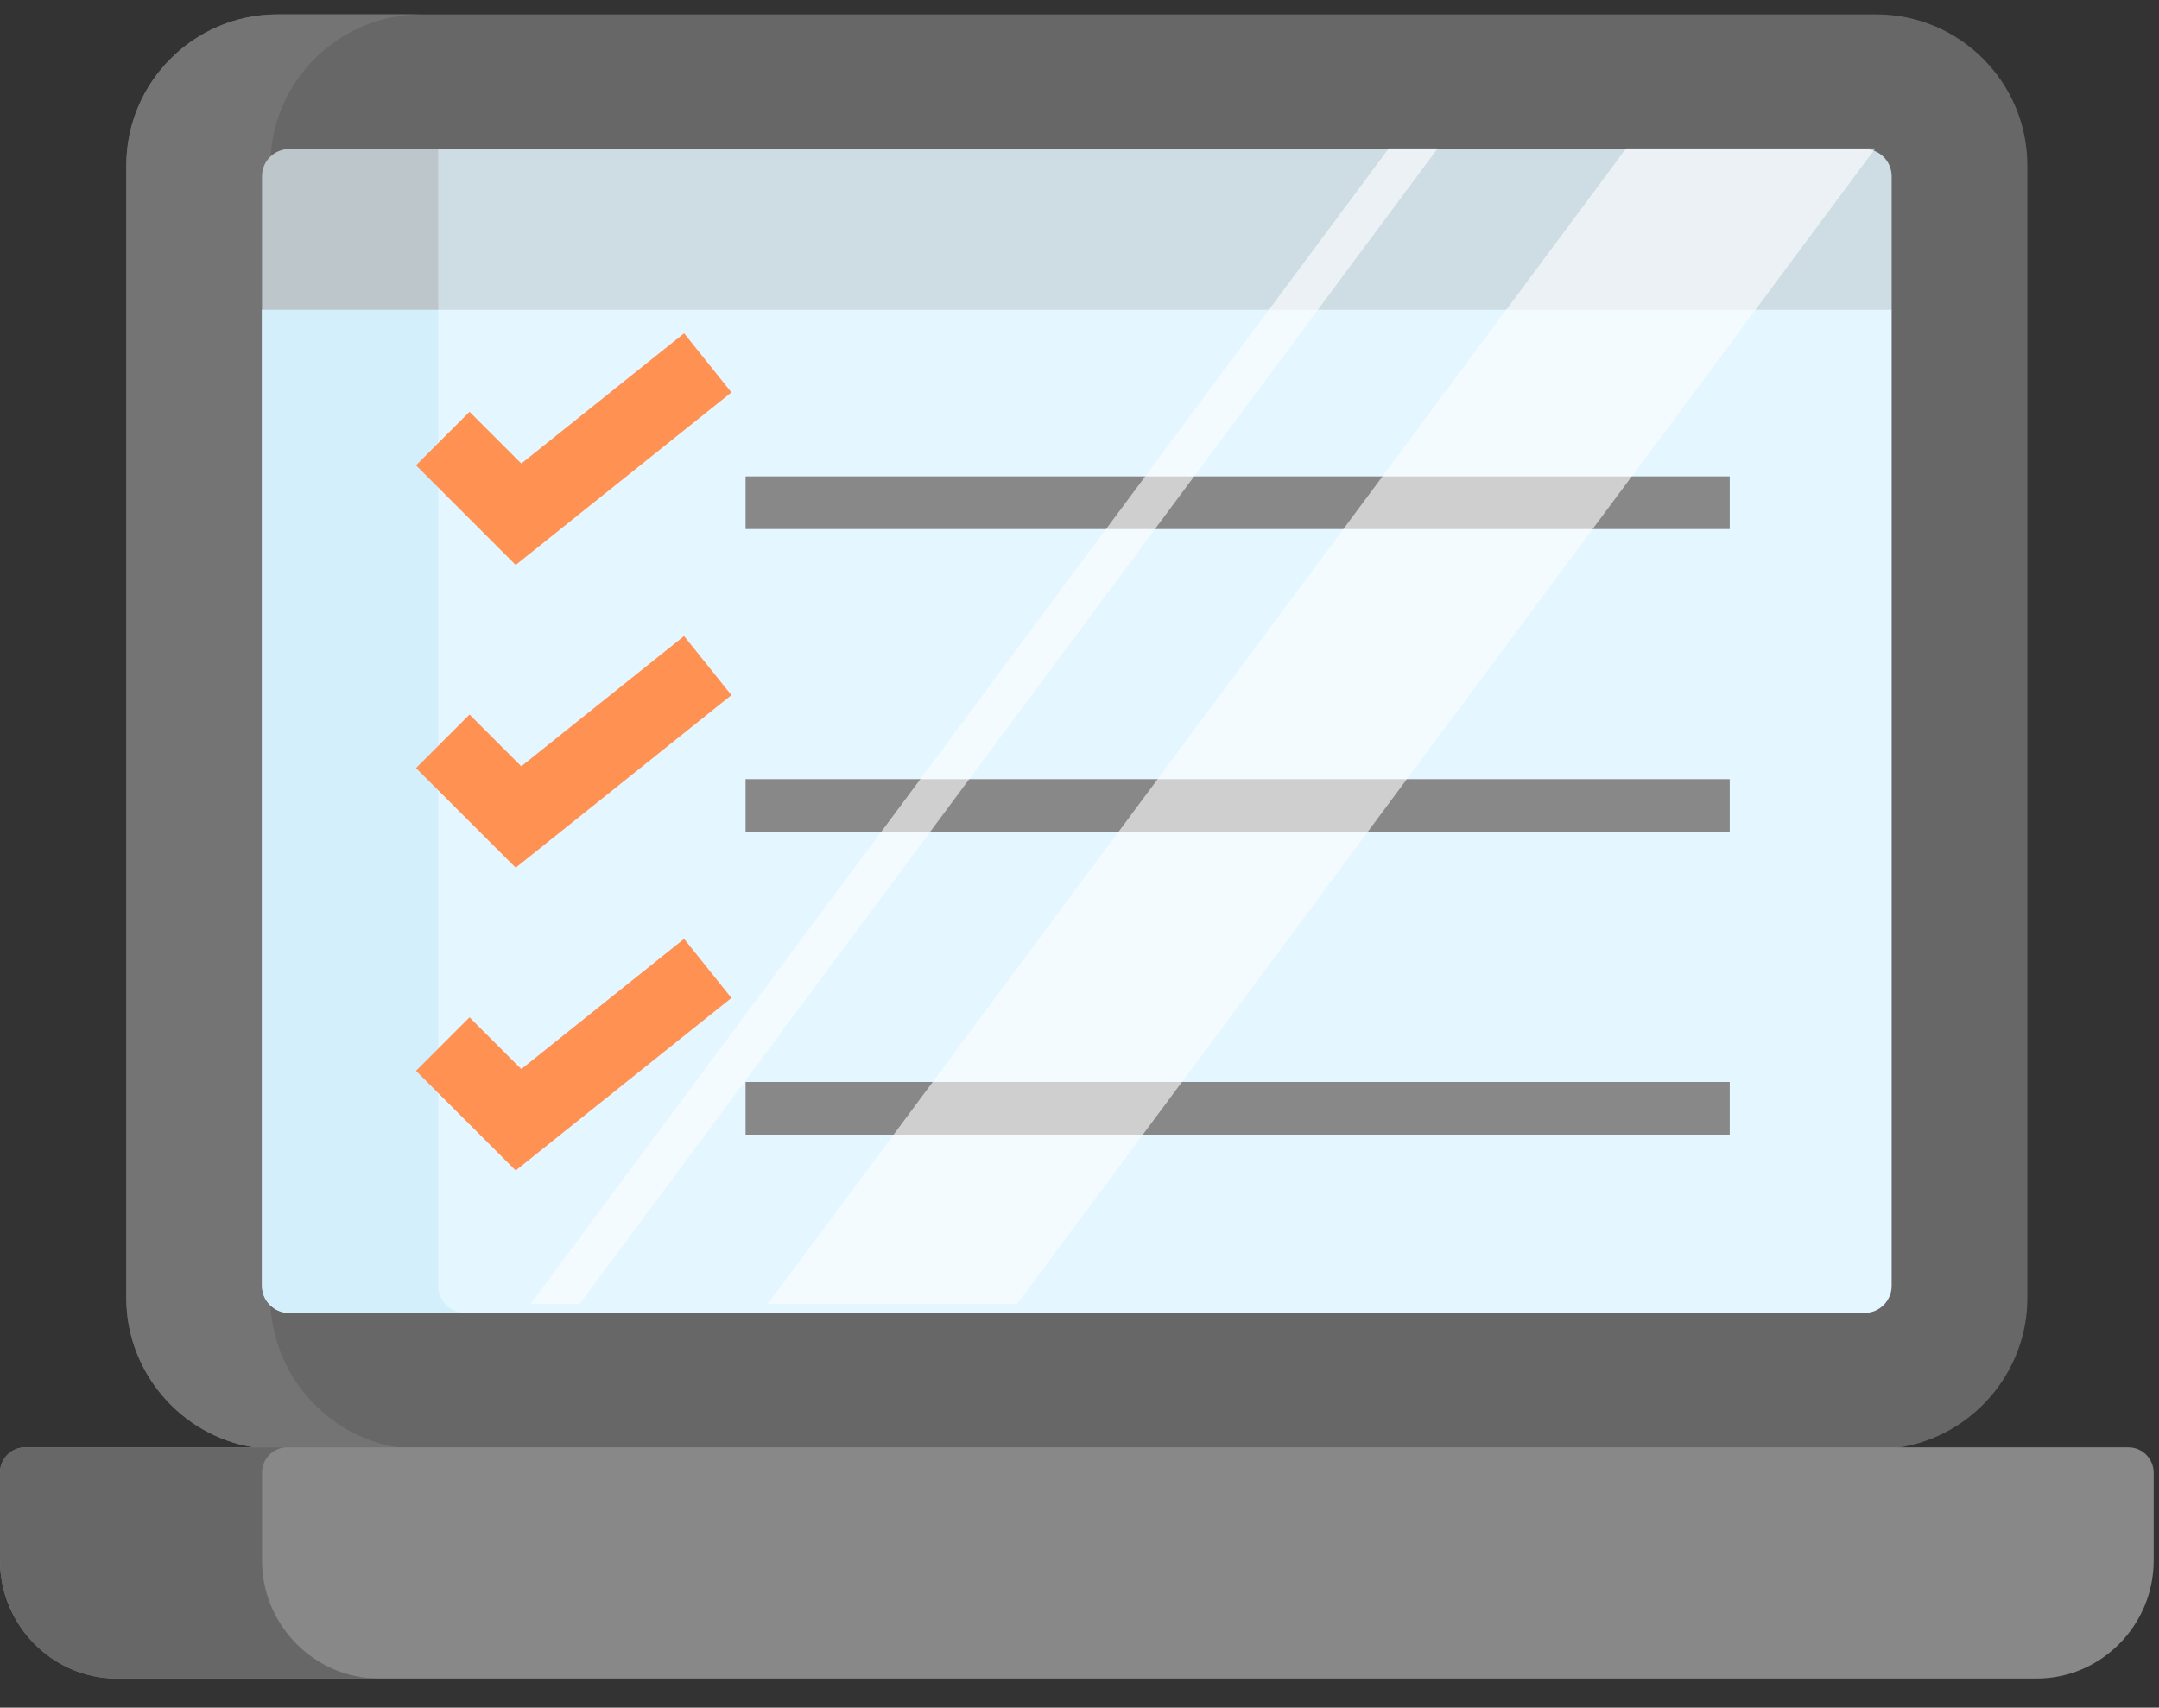 <?xml version="1.0" encoding="UTF-8"?> <svg xmlns="http://www.w3.org/2000/svg" width="67" height="53" viewBox="0 0 67 53" fill="none"><rect x="0" y="0" width="67" height="53" fill="#333333" stroke="none"/> <path d="M58.227 0.447C57.29 0.447 8.879 0.447 8.607 0.447C6.023 0.447 3.92 2.55 3.92 5.135V40.293C3.92 42.579 5.614 44.56 7.868 44.921L8.712 45.595H57.393L58.966 44.921C61.22 44.56 62.914 42.579 62.914 40.293C62.914 39.123 62.914 6.193 62.914 5.135C62.914 2.55 60.811 0.447 58.227 0.447V0.447Z" fill="#676767"></path> <path d="M8.391 40.293V5.135C8.391 2.55 10.494 0.447 13.079 0.447C10.349 0.447 8.657 0.447 8.607 0.447C6.023 0.447 3.92 2.55 3.92 5.135V40.293C3.92 42.579 5.614 44.56 7.868 44.921L8.712 45.595H13.184L12.339 44.921C10.085 44.56 8.391 42.579 8.391 40.293V40.293Z" fill="#747474"></path> <path d="M58.133 8.726H8.981L8.131 9.614V39.907C8.131 40.372 8.507 40.748 8.972 40.748H57.862C58.327 40.748 58.703 40.372 58.703 39.907C58.703 39.113 58.703 10.533 58.703 9.614L58.133 8.726Z" fill="#E4F6FF"></path> <path d="M13.597 39.907V9.614L14.448 8.726H8.981L8.131 9.614V39.907C8.131 40.372 8.507 40.748 8.972 40.748H14.438C13.974 40.748 13.597 40.372 13.597 39.907Z" fill="#D3EFFB"></path> <path d="M13.597 4.626H8.972C8.507 4.626 8.131 5.003 8.131 5.468V9.614H13.597L13.957 9.23V4.893L13.597 4.626Z" fill="#BDC7CB"></path> <path d="M57.862 4.626C55.691 4.626 15.319 4.626 13.598 4.626V9.614H58.703V5.468C58.703 5.003 58.327 4.626 57.862 4.626V4.626Z" fill="#CDDDE3"></path> <path d="M66.052 44.921H0.783C0.35 44.921 0 45.275 0 45.711V48.429C0 50.446 1.634 52.096 3.632 52.096H63.203C65.201 52.096 66.835 50.446 66.835 48.429V45.711C66.835 45.275 66.485 44.921 66.052 44.921Z" fill="#888888"></path> <path d="M8.131 48.429V45.711C8.131 45.274 8.482 44.92 8.914 44.92H0.783C0.35 44.92 0 45.274 0 45.711V48.429C0 50.446 1.634 52.096 3.632 52.096H11.763C9.766 52.096 8.131 50.446 8.131 48.429V48.429Z" fill="#676767"></path> <path d="M33.425 22.259L31.752 21.119C31.006 20.61 29.996 21.144 29.996 22.046V28.317C29.996 29.219 31.006 29.753 31.752 29.244L33.425 28.104V22.259Z" fill="#E4F6FF"></path> <path d="M23.137 14.785H53.678V16.42H23.137V14.785Z" fill="#888888"></path> <path d="M16.003 17.534L12.91 14.441L14.571 12.78L16.177 14.386L21.229 10.344L22.698 12.178L16.003 17.534Z" fill="#FF9153"></path> <path d="M23.137 24.182H53.678V25.817H23.137V24.182Z" fill="#888888"></path> <path d="M16.003 26.93L12.91 23.838L14.571 22.177L16.177 23.783L21.229 19.741L22.698 21.575L16.003 26.93Z" fill="#FF9153"></path> <path d="M23.137 33.58H53.678V35.215H23.137V33.58Z" fill="#888888"></path> <path d="M16.003 36.328L12.91 33.235L14.571 31.574L16.177 33.18L21.229 29.138L22.698 30.973L16.003 36.328Z" fill="#FF9153"></path> <path opacity="0.6" d="M17.986 40.465H16.469L43.097 4.606H44.616L17.986 40.465Z" fill="white"></path> <path opacity="0.6" d="M31.567 40.465H23.832L50.462 4.606H58.196L31.567 40.465Z" fill="white"></path> </svg> 